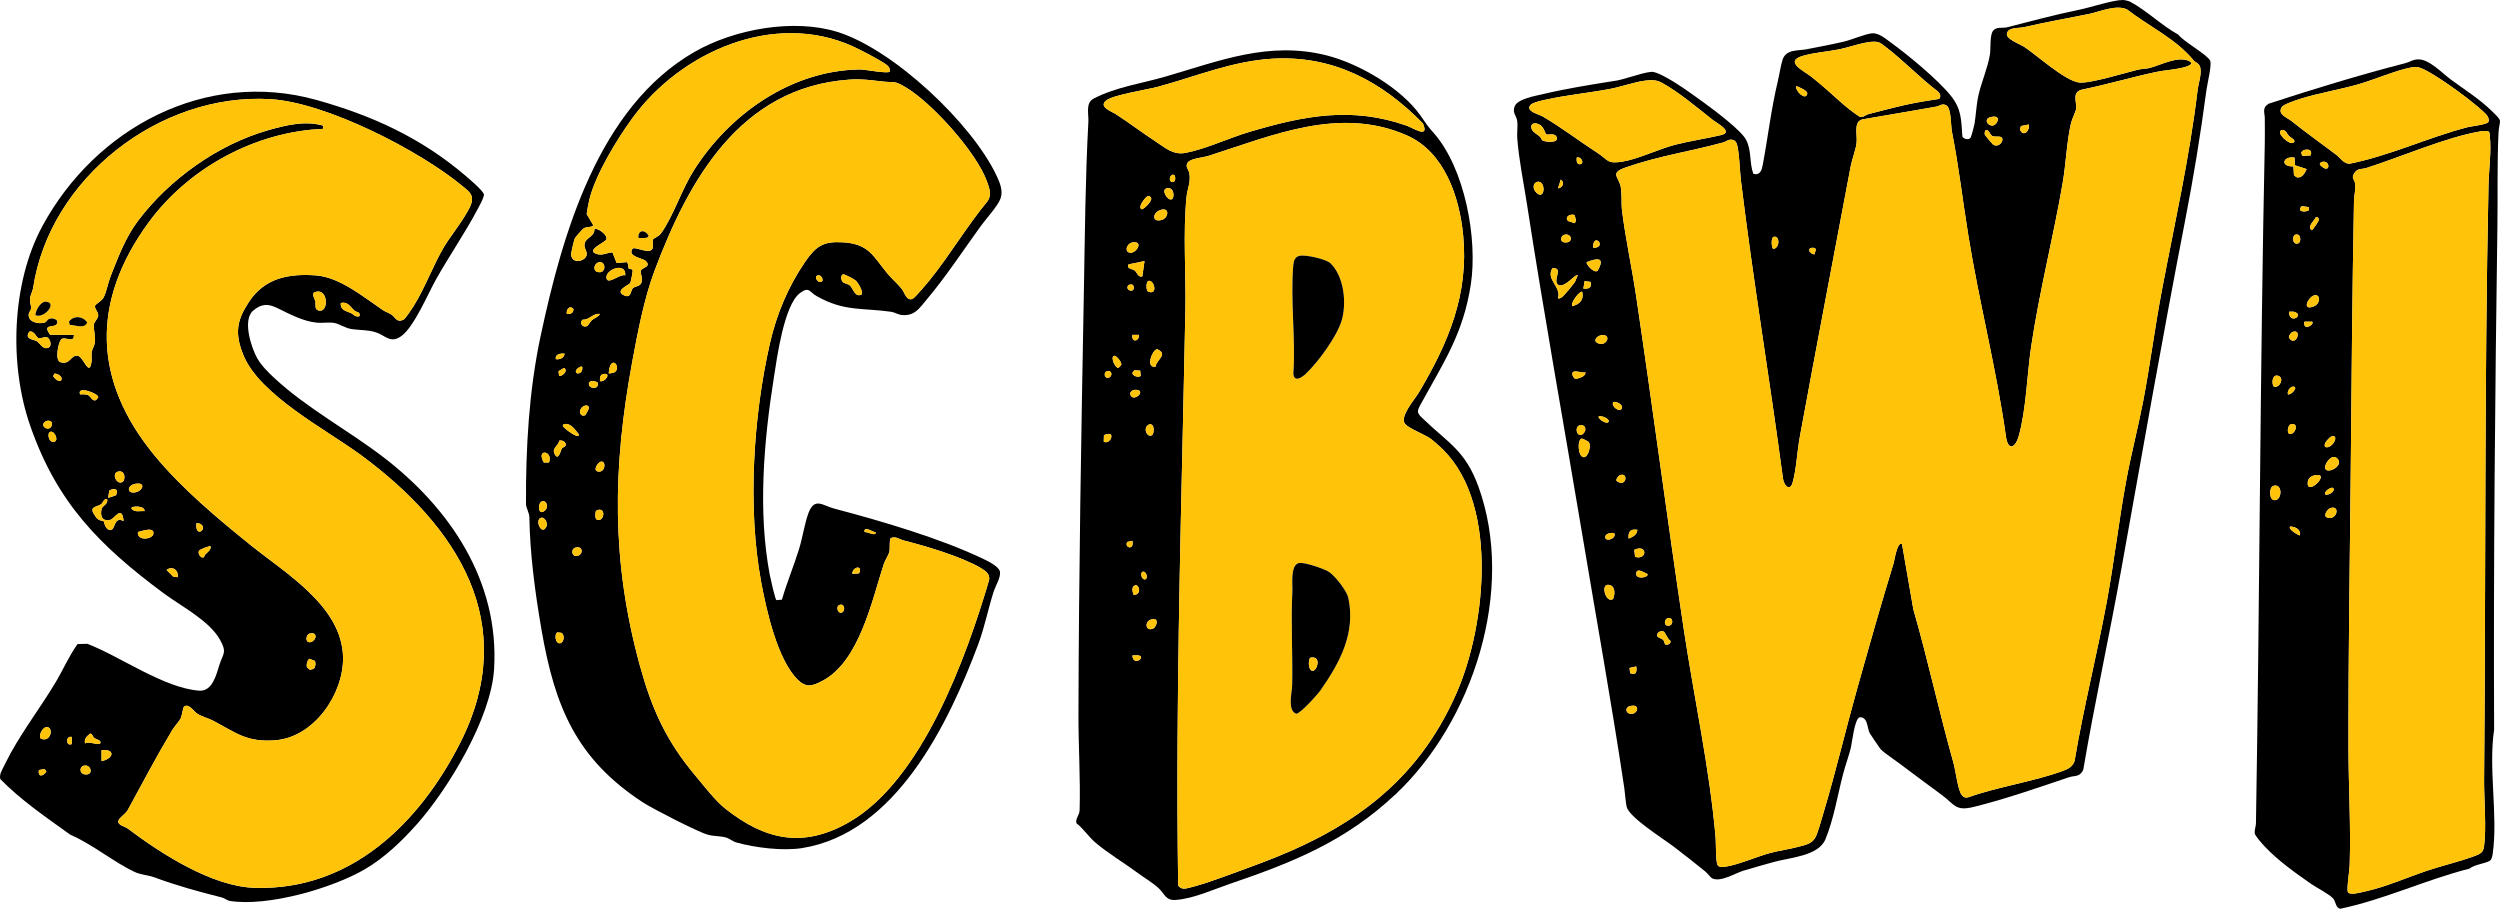 <?xml version="1.0" encoding="utf-8"?>
<svg xmlns="http://www.w3.org/2000/svg" fill="none" height="100%" overflow="visible" preserveAspectRatio="none" style="display: block;" viewBox="0 0 60 22" width="100%">
<g id="Vector">
<path d="M52.279 0.831C52.4 0.997 52.977 1.311 53.043 1.455C53.089 1.554 52.974 2.013 52.955 2.158C52.808 3.262 52.646 4.251 52.434 5.339C51.899 8.097 51.413 10.868 50.917 13.631C50.628 15.246 50.273 16.857 49.998 18.476C49.91 18.659 49.796 18.606 49.649 18.656C48.922 18.901 48.111 19.184 47.369 19.366C46.923 19.476 46.915 19.308 46.599 19.076C46.262 18.827 45.925 18.579 45.597 18.331C45.475 18.238 45.228 18.076 45.132 17.977C45.116 17.96 44.889 17.624 44.875 17.599C44.805 17.464 44.836 17.213 44.634 17.214C44.508 17.245 44.451 17.822 44.419 17.952C44.365 18.165 44.286 18.374 44.232 18.585C44.101 19.09 44.008 19.667 43.809 20.145C43.641 20.548 42.952 20.58 42.578 20.686C42.334 20.755 42.078 20.823 41.837 20.898C41.639 20.959 41.3 21.175 41.097 21.083C41.057 21.065 40.974 20.953 40.924 20.913C40.678 20.713 40.421 20.512 40.169 20.319C39.937 20.141 39.096 19.618 39.039 19.36C39.015 19.253 39.003 19.047 38.983 18.913C38.679 16.874 38.309 14.834 37.968 12.79C37.526 10.152 37.052 7.524 36.645 4.886C36.563 4.354 36.457 3.861 36.414 3.319C36.404 3.185 36.432 3.026 36.412 2.898C36.392 2.77 36.288 2.708 36.355 2.546C36.425 2.373 36.864 2.298 37.044 2.256C37.583 2.128 38.149 2.037 38.696 1.95C38.971 1.922 39.384 1.744 39.637 1.724C39.762 1.715 40.087 1.912 40.207 1.987C40.42 2.121 40.689 2.313 40.895 2.464C41.131 2.636 41.79 3.127 41.907 3.356C42.045 3.627 41.98 3.906 42.081 4.173C42.248 4.214 42.284 4.078 42.308 3.946C42.434 3.275 42.506 2.625 42.667 1.951C42.703 1.8 42.74 1.56 42.782 1.432C42.868 1.176 43.149 1.223 43.353 1.183C43.652 1.126 43.958 1.068 44.253 0.999C44.44 0.955 44.768 0.814 44.929 0.799C45.09 0.785 45.259 0.933 45.382 1.022C45.791 1.317 46.501 1.905 46.812 2.288C47.078 2.614 47.067 2.867 47.097 3.273C47.12 3.343 47.265 3.367 47.297 3.299C47.318 3.255 47.38 3.024 47.389 2.969C47.426 2.739 47.431 2.514 47.486 2.273C47.557 1.965 47.712 1.61 47.759 1.303C47.781 1.162 47.751 0.85 47.832 0.741C47.912 0.633 48.064 0.682 48.169 0.655C48.768 0.503 49.291 0.359 49.914 0.231C50.175 0.177 50.727 -0.005 50.953 0C50.996 0.001 51.085 0.022 51.124 0.042C51.498 0.236 51.897 0.625 52.28 0.831H52.279ZM45.648 13.06L45.92 14.625C46.272 15.845 46.538 17.088 46.884 18.314C46.933 18.489 46.988 18.951 47.076 19.074C47.118 19.133 47.17 19.155 47.242 19.134C47.959 18.877 48.813 18.759 49.517 18.498C49.648 18.45 49.735 18.403 49.789 18.267C50.004 16.984 50.326 15.72 50.563 14.441C50.74 13.48 50.851 12.507 51.027 11.547C51.145 10.905 51.312 10.27 51.436 9.629C51.601 8.765 51.712 7.89 51.874 7.027C52.186 5.373 52.539 3.844 52.743 2.158C52.763 1.996 52.863 1.715 52.789 1.576C52.755 1.511 52.685 1.496 52.649 1.452C52.209 0.921 51.591 0.646 51.046 0.225C50.78 0.105 50.4 0.281 50.126 0.337C49.603 0.442 49.082 0.535 48.565 0.654C48.442 0.682 48.189 0.646 48.165 0.812C48.147 0.944 48.476 1.055 48.583 1.126C48.895 1.333 49.556 1.937 49.897 1.98C50.148 2.012 51.003 1.747 51.305 1.674C51.397 1.651 51.5 1.653 51.582 1.633C51.84 1.57 52.245 1.346 52.514 1.455C52.721 1.539 52.452 1.607 52.37 1.627C52.174 1.675 51.953 1.684 51.754 1.726C51.158 1.853 50.576 2.026 49.98 2.148C49.713 2.203 49.844 2.449 49.828 2.602C49.819 2.683 49.73 2.844 49.704 2.956C49.6 3.403 49.583 3.933 49.503 4.395C49.277 5.708 48.945 6.988 48.747 8.319C48.649 8.979 48.627 9.851 48.446 10.476C48.365 10.753 48.192 10.826 48.142 10.476C47.915 8.856 47.505 7.282 47.242 5.665C47.105 4.823 47.01 3.987 46.845 3.154C46.818 3.022 46.834 2.59 46.707 2.526C46.607 2.475 46.549 2.545 46.474 2.558C45.889 2.665 45.298 2.759 44.715 2.862C44.468 2.906 44.584 3.234 44.556 3.444C44.533 3.61 44.449 3.817 44.416 3.992C44.008 6.159 43.593 8.318 43.194 10.49C43.132 10.823 43.111 11.28 43.021 11.586C42.958 11.801 42.814 11.655 42.791 11.485C42.475 9.106 42.075 6.735 41.784 4.349C41.751 4.079 41.753 3.787 41.698 3.51C41.687 3.453 41.664 3.386 41.606 3.363C41.482 3.325 41.444 3.395 41.355 3.419C40.552 3.639 39.828 3.737 39.018 4.018C38.622 4.155 38.851 4.241 38.897 4.484C38.931 4.668 38.907 4.881 38.929 5.06C39.011 5.726 39.166 6.428 39.266 7.102C39.662 9.761 40.013 12.453 40.41 15.105C40.654 16.734 41.035 18.471 41.174 20.105C41.184 20.222 41.175 20.706 41.225 20.768C41.269 20.824 41.358 20.808 41.42 20.799C41.696 20.761 42.169 20.557 42.471 20.475C42.698 20.413 42.941 20.383 43.165 20.322C43.319 20.28 43.471 20.258 43.562 20.111C43.625 20.006 43.713 19.675 43.755 19.537C44.053 18.55 44.292 17.525 44.568 16.543C44.853 15.528 45.139 14.517 45.449 13.51C45.46 13.474 45.536 12.979 45.647 13.06H45.648ZM46.541 2.373C46.589 2.309 46.564 2.245 46.508 2.194C46.066 1.859 45.678 1.445 45.237 1.111C45.195 1.079 45.121 1.021 45.074 1.01C44.845 0.959 44.393 1.134 44.146 1.183C43.857 1.24 43.557 1.258 43.271 1.34C42.794 1.476 43.318 1.715 43.484 1.85C43.547 1.901 43.612 1.956 43.677 2.009C43.995 2.272 44.284 2.577 44.632 2.802C44.72 2.825 44.776 2.755 44.854 2.735C45.14 2.664 45.437 2.582 45.722 2.519C46.008 2.455 46.267 2.414 46.541 2.373L46.541 2.373ZM39.476 1.937C39.221 1.97 38.903 2.085 38.641 2.134C38.132 2.23 37.605 2.28 37.1 2.392C37.013 2.411 36.775 2.46 36.728 2.523C36.614 2.674 36.921 2.735 37.019 2.792C37.441 3.035 37.931 3.406 38.353 3.679C38.595 3.836 38.573 3.938 38.933 3.88C39.311 3.821 39.798 3.58 40.195 3.476C40.561 3.381 40.942 3.328 41.309 3.241C41.615 3.168 41.201 2.953 41.11 2.881C40.737 2.587 40.3 2.216 39.887 1.988C39.751 1.913 39.628 1.917 39.475 1.937H39.476ZM43.108 2.062C43.08 2.181 43.324 2.418 43.372 2.26C43.4 2.172 43.171 2.093 43.108 2.062ZM47.784 2.808C47.512 2.869 47.858 3.201 47.952 2.869C47.945 2.784 47.846 2.794 47.784 2.808ZM37.105 3.221C37.093 3.214 37.053 3.057 36.967 3.002C36.84 2.919 36.697 2.957 36.77 3.119C36.793 3.169 36.908 3.236 36.956 3.277C36.983 3.3 36.996 3.356 37.021 3.371C37.09 3.411 37.439 3.445 37.353 3.278C37.304 3.183 37.152 3.251 37.104 3.221L37.105 3.221ZM48.691 2.988L48.503 3.025L48.478 3.105C48.55 3.302 48.724 3.144 48.691 2.988H48.691ZM47.672 3.12C47.633 3.128 47.626 3.195 47.637 3.234C47.641 3.248 47.817 3.456 47.829 3.465C47.921 3.533 48.03 3.468 48.057 3.37C48.072 3.228 47.905 3.304 47.819 3.265C47.763 3.241 47.729 3.109 47.673 3.12L47.672 3.12ZM37.842 3.781C37.833 3.845 37.836 3.966 37.934 3.939C38.032 3.912 37.94 3.745 37.842 3.781ZM37.392 4.521C37.503 4.507 37.559 4.382 37.459 4.31L37.392 4.521ZM36.882 4.366C36.77 4.419 36.796 4.554 36.876 4.627C37.091 4.828 37.108 4.303 36.882 4.366ZM37.785 5.159C37.717 5.136 37.603 5.168 37.603 5.248L37.628 5.303L37.79 5.355C37.843 5.318 37.808 5.21 37.786 5.159H37.785ZM37.543 5.635C37.456 5.659 37.421 5.812 37.564 5.819C37.773 5.83 37.724 5.586 37.543 5.635ZM42.566 5.685C42.499 5.704 42.512 5.972 42.565 5.975C42.725 5.942 42.714 5.641 42.566 5.685ZM38.239 5.949C38.537 5.943 38.325 5.659 38.253 5.817C38.233 5.859 38.237 5.904 38.239 5.949ZM43.468 5.951C43.359 5.985 43.461 6.1 43.544 6.106L43.582 5.991C43.566 5.945 43.508 5.939 43.468 5.951ZM38.341 6.501C38.53 6.172 38.345 6.186 38.08 6.293C38.056 6.323 38.24 6.565 38.341 6.501ZM37.868 6.61C37.806 6.559 37.583 6.899 37.41 6.845C37.231 6.738 37.552 6.421 37.258 6.436C37.089 6.71 37.479 6.874 37.392 7.165C37.444 7.169 37.489 7.132 37.523 7.099C37.564 7.06 37.754 6.832 37.789 6.782C37.824 6.731 37.834 6.663 37.867 6.61H37.868ZM38.001 6.927C38.075 6.932 38.151 6.933 38.182 6.855L38.175 6.766L38.031 6.745L38.001 6.926L38.001 6.927ZM37.974 7.006C37.932 6.958 37.681 7.262 37.736 7.349C37.914 7.297 38.015 7.201 37.974 7.006ZM38.444 8.042C38.338 8.052 38.217 8.173 38.345 8.235C38.553 8.337 38.693 8.02 38.444 8.042ZM38.053 8.936C37.975 8.967 37.738 8.847 37.736 8.974C37.735 9.017 37.777 9.095 37.827 9.094C37.91 9.07 38.048 9.043 38.053 8.936ZM38.715 9.649C38.662 9.771 38.893 9.911 38.926 9.794C38.953 9.703 38.791 9.63 38.715 9.649ZM38.371 9.993C38.322 10.036 38.587 10.218 38.609 10.112C38.623 10.047 38.428 9.966 38.371 9.993ZM37.914 10.208C37.768 10.249 37.86 10.541 38.001 10.404C38.098 10.31 38.038 10.173 37.914 10.208ZM37.964 10.525C37.849 10.543 37.865 10.973 38.014 10.973C38.116 10.973 38.208 10.676 38.12 10.6C38.107 10.588 37.974 10.523 37.964 10.525ZM38.893 11.399C38.85 11.411 38.781 11.49 38.795 11.539C39.024 11.72 39.091 11.342 38.893 11.399ZM39.297 12.716C39.124 12.688 39.073 12.763 39.086 12.928C39.182 12.886 39.291 12.838 39.297 12.716ZM38.742 12.796C38.67 12.777 38.499 12.805 38.53 12.914C38.555 13.002 38.802 12.925 38.742 12.796ZM39.222 13.196L39.242 13.366C39.545 13.446 39.537 13.048 39.222 13.196ZM39.535 13.774C39.468 13.751 39.284 13.613 39.269 13.761C39.252 13.924 39.593 13.857 39.535 13.774ZM38.712 14.378C38.758 14.273 38.774 14.088 38.643 14.044C38.39 13.959 38.529 14.491 38.712 14.378ZM40.03 14.834C39.94 14.855 39.918 15.032 40.051 15.017C40.174 15.004 40.156 14.803 40.03 14.834ZM39.962 15.463C40.005 15.493 40.12 15.451 40.087 15.377C40.027 15.344 39.961 15.179 39.933 15.16C39.863 15.116 39.752 15.186 39.775 15.264C39.788 15.308 39.882 15.32 39.918 15.36C39.944 15.389 39.952 15.456 39.961 15.462L39.962 15.463ZM39.27 15.994L39.109 16.031L39.123 16.155C39.268 16.218 39.29 16.123 39.27 15.994ZM39.104 16.951C39.01 16.98 39.012 17.098 39.104 17.126C39.303 17.186 39.4 16.862 39.104 16.951Z" fill="black"/>
<path d="M9.995 19.791C9.645 20.187 9.228 20.584 8.77 20.854C7.984 21.318 6.424 21.766 5.521 21.623C5.45 21.612 5.388 21.554 5.317 21.537C4.778 21.404 4.217 21.246 3.707 21.057C3.557 21.001 3.384 20.998 3.23 20.926C2.736 20.695 2.208 20.255 1.688 20.034C1.109 19.615 0.507 19.211 0.008 18.698C-0.007 18.649 0.002 18.605 0.015 18.557C0.031 18.501 0.221 18.141 0.262 18.064C0.57 17.507 0.991 16.947 1.321 16.399C1.508 16.09 1.653 15.747 1.861 15.458L2.095 15.451C2.899 15.76 3.925 16.51 4.779 16.576C5.101 16.601 5.194 16.182 5.267 15.953C5.354 15.683 5.452 15.662 5.283 15.359C5.023 14.891 4.346 14.55 3.921 14.234C2.383 13.09 1.366 12.065 0.723 10.212C0.215 8.749 0.276 6.791 1.021 5.419C2.296 3.072 4.929 1.657 7.592 2.398C8.931 2.771 10.097 3.305 11.156 4.204C11.248 4.283 11.601 4.577 11.616 4.672C11.595 4.786 11.522 4.908 11.466 5.015C11.171 5.574 10.787 6.133 10.472 6.692C10.276 7.037 9.939 7.849 9.628 8.069C9.368 8.253 9.248 8.049 9.022 7.976C8.819 7.911 8.633 7.928 8.438 7.898C8.287 7.874 8.145 7.775 8.029 7.752C7.903 7.726 7.744 7.758 7.612 7.745C7.276 7.714 6.954 7.539 6.663 7.397C6.439 7.287 6.281 7.282 6.077 7.454C5.814 7.675 6.028 8.34 6.174 8.599C6.276 8.778 6.442 8.941 6.593 9.081C7.364 9.794 8.348 10.322 9.184 10.959C10.798 12.19 11.987 13.949 11.858 16.059C11.787 17.229 10.769 18.921 9.997 19.791L9.995 19.791ZM1.207 8.037H1.776L1.764 8.118L1.732 8.14C1.656 8.165 1.52 8.083 1.464 8.15C1.396 8.232 1.313 8.652 1.45 8.693C1.692 8.765 1.69 8.514 1.867 8.539C2.004 8.559 2.143 9.068 2.196 8.683C2.207 8.605 2.189 8.524 2.2 8.449C2.212 8.373 2.267 8.306 2.278 8.209C2.294 8.071 2.239 7.882 2.251 7.788C2.26 7.723 2.352 7.654 2.357 7.572C2.362 7.485 2.263 7.41 2.281 7.342C2.294 7.294 2.438 7.231 2.484 7.145C2.553 7.015 2.595 6.779 2.655 6.629C2.838 6.168 3.011 5.7 3.311 5.302C4.059 4.307 5.227 3.471 6.427 3.128C6.849 3.008 7.322 2.888 7.754 3.016L7.756 3.093C6.126 3.16 4.521 4.033 3.564 5.343C2.186 7.23 2.224 9.129 3.708 10.931C4.362 11.726 5.235 12.456 6.036 13.1C6.874 13.772 8.205 14.558 8.233 15.768C8.253 16.654 7.536 17.696 6.605 17.767C5.931 17.818 5.679 17.599 5.133 17.306C5.007 17.238 4.849 17.206 4.73 17.126C4.649 17.073 4.533 16.877 4.42 16.957C4.387 16.98 4.372 17.161 4.343 17.225C4.303 17.317 4.188 17.43 4.135 17.52C3.757 18.151 3.417 18.797 3.066 19.44C3.01 19.543 2.863 19.619 2.843 19.695C2.813 19.808 2.997 19.834 3.058 19.88C3.865 20.488 5.09 21.282 6.126 21.309C8.426 21.371 10.067 19.752 11.041 17.837C12.502 14.962 10.978 12.629 8.663 10.923C7.825 10.306 6.225 9.484 5.837 8.513C5.632 8.001 5.68 7.695 5.973 7.248C6.349 6.674 6.924 6.562 7.583 6.61C8.156 6.652 8.723 7.128 9.186 7.441C9.251 7.485 9.329 7.507 9.394 7.55C9.496 7.618 9.518 7.752 9.681 7.674C9.73 7.652 9.891 7.404 9.93 7.342C10.212 6.887 10.393 6.369 10.666 5.909C10.815 5.66 11.293 5.069 11.326 4.823C11.35 4.65 11.226 4.573 11.102 4.469C10.073 3.614 7.83 2.463 6.498 2.381C3.833 2.217 1.187 4.284 0.795 6.913C0.783 6.992 0.723 7.087 0.719 7.183C0.715 7.267 0.755 7.343 0.744 7.414C0.737 7.458 0.692 7.49 0.688 7.548C0.675 7.735 0.93 7.783 1.069 7.742C1.121 7.726 1.137 7.653 1.208 7.641C1.303 7.625 1.437 7.692 1.354 7.789C1.286 7.869 1.003 7.766 1.206 8.038L1.207 8.037ZM7.561 7.01C7.461 7.043 7.555 7.17 7.569 7.232C7.584 7.303 7.539 7.42 7.642 7.451C7.895 7.526 7.889 6.9 7.561 7.01ZM8.628 7.588C8.654 7.478 8.559 7.499 8.509 7.456C8.401 7.362 8.352 7.232 8.179 7.271C8.161 7.447 8.307 7.461 8.424 7.515C8.489 7.544 8.522 7.62 8.628 7.588ZM0.706 7.959C0.579 8.134 0.783 8.142 0.875 8.184C0.953 8.22 1.012 8.388 1.148 8.351C1.258 8.32 1.211 8.14 1.14 8.102C1.07 8.064 0.992 8.138 0.92 8.114C0.874 8.098 0.818 7.928 0.706 7.959ZM1.313 8.963L1.273 9.028C1.474 9.298 1.597 9.013 1.313 8.963ZM2.139 9.499C2.196 9.547 2.263 9.704 2.359 9.53C2.359 9.443 1.839 9.247 1.921 9.464C1.989 9.465 2.082 9.452 2.139 9.498V9.499ZM1.067 10.132C0.961 10.235 1.169 10.36 1.233 10.231C1.297 10.102 1.144 10.058 1.067 10.132ZM1.207 10.363C1.124 10.388 1.165 10.646 1.309 10.599C1.414 10.565 1.309 10.333 1.207 10.363ZM2.826 11.32C2.68 11.364 2.786 11.621 2.922 11.576C3.026 11.543 3.014 11.263 2.826 11.32ZM3.25 11.612C3.025 11.65 3.047 11.882 3.285 11.806C3.433 11.758 3.497 11.569 3.25 11.612ZM2.596 11.95L2.784 11.886C2.864 11.739 2.734 11.698 2.622 11.777L2.596 11.95H2.596ZM2.569 11.976C2.484 11.969 2.475 12.072 2.421 12.105C2.296 12.183 2.106 12.149 2.304 12.412C2.383 12.516 2.457 12.487 2.485 12.509C2.506 12.527 2.52 12.731 2.661 12.718C2.774 12.708 2.727 12.387 2.966 12.505C2.931 12.109 2.747 12.445 2.656 12.473C2.457 12.533 2.391 12.378 2.442 12.206C2.463 12.135 2.608 12.095 2.569 11.976V11.976ZM3.468 12.267C3.485 12.132 3.15 12.137 3.151 12.2C3.225 12.307 3.357 12.257 3.468 12.267ZM4.713 12.557C4.681 12.94 5.003 12.682 4.812 12.577C4.781 12.56 4.747 12.554 4.713 12.557ZM3.31 12.769C3.282 12.994 3.666 12.947 3.682 12.808C3.701 12.634 3.406 12.746 3.31 12.769ZM5.056 13.113C5.036 13.091 4.798 13.184 4.777 13.218C4.737 13.281 4.821 13.414 4.894 13.373C4.921 13.263 5.069 13.232 5.056 13.113H5.056ZM4.262 13.853C4.296 13.688 4.133 13.567 3.998 13.681L4.157 13.839L4.262 13.853ZM7.43 15.206C7.405 15.213 7.385 15.232 7.372 15.254C7.345 15.314 7.344 15.409 7.426 15.415C7.499 15.417 7.578 15.34 7.573 15.268C7.566 15.194 7.49 15.188 7.43 15.206V15.206ZM7.537 16.04C7.573 16.005 7.582 15.909 7.557 15.862L7.428 15.811C7.378 15.828 7.342 15.972 7.371 16.02L7.43 16.07C7.46 16.077 7.516 16.061 7.537 16.04ZM1.107 17.452C1 17.467 0.903 17.704 0.999 17.735C1.234 17.812 1.293 17.425 1.107 17.452ZM2.04 17.845C2.117 17.767 2.437 17.934 2.41 17.805C2.402 17.762 2.297 17.739 2.264 17.713C2.229 17.686 2.212 17.596 2.161 17.608C2.079 17.674 2.018 17.73 2.04 17.845ZM1.722 17.686C1.567 17.654 1.579 17.922 1.722 17.858V17.686ZM2.437 18.267C2.717 18.215 2.789 17.973 2.437 18.003V18.267ZM2.006 18.378C1.902 18.409 1.908 18.564 2.028 18.584C2.265 18.624 2.186 18.324 2.006 18.378ZM0.931 18.482C0.91 18.664 1.034 18.633 1.113 18.518L1.071 18.455L0.931 18.482H0.931Z" fill="black"/>
<path d="M18.636 14.403L18.766 14.392C18.885 13.979 19.053 13.582 19.179 13.171C19.263 12.899 19.31 12.564 19.404 12.312C19.55 11.925 19.744 12.134 20.027 12.208C21.137 12.499 22.577 12.922 23.606 13.417C23.716 13.469 23.97 13.596 23.997 13.714C24.028 13.85 23.891 14.06 23.844 14.21C23.713 14.624 23.631 15.05 23.479 15.458C22.761 17.379 21.498 19.996 19.25 20.354C18.786 20.427 18.128 20.346 17.672 20.219C17.586 20.195 17.507 20.124 17.42 20.099C17.284 20.061 17.13 20.074 16.985 20.032C16.74 19.963 15.665 19.41 15.431 19.258C13.834 18.217 13.318 16.967 12.999 15.131C12.845 14.241 12.719 13.308 12.705 12.414C12.704 12.31 12.625 12.19 12.624 12.096C12.617 10.758 12.694 9.375 12.976 8.059C13.497 5.62 14.359 2.576 16.664 1.248C17.616 0.7 19.041 0.437 20.1 0.767C21.437 1.183 23.325 2.955 23.92 4.221C23.997 4.385 24.077 4.575 24.015 4.758C23.952 4.941 23.663 5.253 23.541 5.422C23.124 5.998 22.683 6.668 22.228 7.204C22.06 7.403 21.957 7.579 21.661 7.562C21.559 7.556 21.476 7.496 21.394 7.484C20.704 7.383 20.267 7.485 19.601 7.107C19.425 7.007 19.421 6.867 19.199 7.034C18.817 7.32 18.648 8.583 18.574 9.053C18.332 10.581 18.184 12.277 18.477 13.808C18.493 13.89 18.604 14.386 18.634 14.405L18.636 14.403ZM21.356 1.717C21.364 1.652 21.337 1.603 21.287 1.563C21.147 1.453 20.645 1.194 20.468 1.113C18.573 0.256 16.342 1.242 15.181 2.831C14.809 3.34 14.297 4.179 14.146 4.784C14.117 4.9 14.098 5.021 14.081 5.139L14.239 5.406C14.21 5.459 14.088 5.44 14.018 5.475C13.982 5.493 13.812 5.689 13.793 5.727C13.781 5.749 13.714 6.036 13.71 6.07C13.678 6.363 14.081 6.283 14.082 6.095C14.082 6.027 14.033 5.968 14.028 5.906C14.01 5.697 14.272 5.706 14.267 5.5C14.318 5.456 14.589 5.623 14.553 5.745C14.533 5.815 14.044 6.006 14.317 6.095C14.463 6.143 14.56 6.063 14.699 6.057L14.8 6.314L15.046 6.291C15.089 6.339 15.074 6.427 15.091 6.446C15.104 6.46 15.16 6.452 15.181 6.476C15.196 6.494 15.141 6.769 15.125 6.795C15.098 6.839 14.727 6.98 14.988 7.093C15.153 7.164 15.129 6.974 15.192 6.914C15.236 6.872 15.353 6.877 15.39 6.795C15.441 6.681 15.359 6.561 15.38 6.496C15.403 6.422 15.644 6.408 15.498 6.265C15.423 6.192 15.054 6.161 15.178 5.974C15.226 5.901 15.567 6.109 15.656 5.976C15.691 5.911 15.643 5.79 15.68 5.736C15.696 5.714 15.81 5.682 15.875 5.588C16.175 5.153 16.361 4.55 16.652 4.09C17.506 2.739 18.986 1.693 20.63 1.667C20.757 1.665 21.316 1.778 21.356 1.718L21.356 1.717ZM20.372 1.912C17.76 2.1 16.526 4.322 15.707 6.504C15.459 7.165 15.301 7.987 15.172 8.692C14.703 11.238 14.667 13.455 15.357 15.974C15.641 17.011 15.989 17.783 16.686 18.612C16.898 18.864 17.167 19.22 17.416 19.415C18.363 20.158 19.264 20.362 20.359 19.743C22.127 18.743 23.193 15.771 23.739 13.918C23.762 13.776 23.654 13.701 23.545 13.636C23.084 13.361 22.224 13.107 21.695 12.973C21.594 12.948 21.498 12.862 21.381 12.913C21.336 12.944 21.365 13.163 21.344 13.245C21.323 13.328 21.239 13.449 21.211 13.536C20.924 14.421 20.623 15.88 19.734 16.343C19.5 16.464 19.352 16.516 19.145 16.312C18.656 15.829 18.392 14.639 18.267 13.965C17.938 12.193 18.077 9.995 18.478 8.242C18.639 7.539 18.915 6.879 19.323 6.284C19.581 5.908 19.758 5.786 20.232 5.815C20.864 5.855 20.957 6.155 21.303 6.57C21.409 6.697 21.543 6.808 21.647 6.94C21.712 7.023 21.754 7.232 21.904 7.172C21.955 7.151 22.25 6.799 22.308 6.728C22.804 6.115 23.203 5.428 23.707 4.821C23.805 4.665 23.742 4.507 23.685 4.349C23.43 3.651 22.374 2.474 21.735 2.094C21.454 1.927 21.482 1.989 21.184 1.956C20.886 1.923 20.677 1.889 20.371 1.911L20.372 1.912ZM14.364 6.296C14.264 6.323 14.218 6.491 14.337 6.526C14.558 6.592 14.554 6.245 14.364 6.296ZM15.006 6.609C15.035 6.277 14.521 6.466 14.555 6.674C14.583 6.851 14.883 6.562 15.006 6.609ZM20.235 6.584C20.17 6.603 20.185 6.713 20.217 6.757C20.253 6.807 20.344 6.809 20.392 6.846C20.475 6.912 20.511 7.139 20.67 7.073C20.741 7.023 20.591 6.788 20.548 6.742C20.518 6.711 20.269 6.574 20.235 6.584V6.584ZM19.624 6.61C19.528 6.635 19.619 6.785 19.702 6.768C19.786 6.751 19.725 6.583 19.624 6.61ZM13.604 7.535C13.689 7.547 13.768 7.512 13.762 7.416C13.673 7.314 13.582 7.432 13.604 7.535ZM14.397 7.535C14.233 7.512 14.15 7.68 13.979 7.673C13.894 7.771 13.998 7.879 14.101 7.82C14.108 7.816 14.169 7.715 14.211 7.68C14.273 7.627 14.361 7.612 14.397 7.535ZM13.55 8.487C13.457 8.48 13.321 8.493 13.338 8.619C13.43 8.637 13.54 8.594 13.55 8.487ZM14.761 8.929C14.918 8.793 14.642 8.485 14.609 8.962C14.617 8.969 14.744 8.944 14.761 8.929ZM13.974 8.804C13.938 8.767 13.741 8.904 13.855 8.962C13.951 8.968 13.986 8.889 13.974 8.804ZM13.418 9.015C13.473 9.054 13.655 8.898 13.537 8.83L13.404 8.91L13.419 9.015H13.418ZM14.398 9.147C14.522 9.181 14.672 8.955 14.502 8.974C14.399 8.985 14.397 9.053 14.398 9.147ZM14.341 9.176C14.276 9.141 14.105 9.115 14.136 9.236C14.164 9.344 14.396 9.341 14.341 9.176ZM14.049 9.962C14.057 9.957 14.133 9.815 14.133 9.794C14.131 9.673 13.929 9.739 13.921 9.877C13.916 9.956 13.986 9.998 14.049 9.962ZM13.54 10.18C13.52 10.185 13.499 10.204 13.511 10.231C13.526 10.267 13.899 10.566 13.894 10.43C13.813 10.329 13.695 10.138 13.539 10.18L13.54 10.18ZM13.421 10.578C13.403 10.702 13.244 10.754 13.305 10.885C13.403 11.092 13.458 10.8 13.486 10.761C13.507 10.732 13.565 10.722 13.575 10.69C13.6 10.613 13.487 10.551 13.421 10.578L13.421 10.578ZM13.176 11.1C13.286 10.813 12.853 10.756 13.052 11.099H13.176V11.1ZM14.415 11.081C14.351 11.098 14.231 11.277 14.335 11.312C14.528 11.375 14.562 11.042 14.415 11.081ZM13.013 12.031C12.895 12.061 12.909 12.4 13.076 12.255C13.175 12.17 13.12 12.005 13.013 12.031ZM14.335 12.243C14.314 12.25 14.301 12.262 14.295 12.283C14.289 12.337 14.271 12.455 14.334 12.476C14.498 12.53 14.555 12.17 14.335 12.243ZM12.985 12.427C12.823 12.475 13.004 12.877 13.114 12.636C13.152 12.552 13.071 12.401 12.985 12.427ZM21.012 12.769C20.948 12.78 20.786 12.637 20.748 12.729C20.727 12.782 20.799 12.771 20.828 12.781C20.876 12.795 21.039 12.869 21.012 12.769ZM13.807 13.144C13.7 13.176 13.72 13.345 13.823 13.345C14.003 13.345 14.012 13.082 13.807 13.144ZM20.457 13.773L20.617 13.761C20.721 13.545 20.447 13.605 20.457 13.773ZM20.215 14.695C20.289 14.652 20.27 14.482 20.156 14.516C20.042 14.55 20.115 14.754 20.215 14.695ZM13.381 15.177C13.298 15.204 13.322 15.469 13.453 15.437C13.546 15.402 13.553 15.229 13.471 15.188L13.381 15.177V15.177Z" fill="black"/>
<path d="M33.485 19.07C32.289 20.192 31.041 20.693 29.507 21.216C29.113 21.35 28.648 21.566 28.223 21.598C27.97 21.618 27.959 21.455 27.799 21.309C27.655 21.178 27.467 21.07 27.309 20.953C26.989 20.717 26.585 20.473 26.292 20.224C26.125 20.082 26.007 19.892 25.833 19.756C25.808 19.635 25.907 19.571 25.911 19.444C25.933 18.691 25.881 17.904 25.883 17.143C25.891 13.768 25.95 10.369 26.013 6.992C26.038 5.636 26.047 4.277 26.121 2.923C26.131 2.724 26.047 2.472 26.25 2.365C26.77 2.092 27.406 2.002 27.972 1.838C29.27 1.461 30.453 0.979 31.841 1.33C32.62 1.527 33.63 2.116 34.096 2.779C34.231 2.97 34.241 3.002 34.404 3.186C35.158 4.035 35.468 5.735 35.299 6.831C35.118 8.007 34.653 8.688 34.106 9.685C33.994 9.89 34.001 9.905 34.164 10.061C34.766 10.638 35.169 10.816 35.482 11.678C36.379 14.153 35.353 17.317 33.486 19.071L33.485 19.07ZM30.533 1.409C29.579 1.466 28.702 1.834 27.792 2.082C27.522 2.155 26.731 2.274 26.556 2.406C26.348 2.562 26.675 2.672 26.779 2.739C27.103 2.948 27.415 3.187 27.735 3.396C27.971 3.55 28.156 3.726 28.455 3.669C28.924 3.58 29.512 3.306 29.988 3.165C31.292 2.779 32.429 2.551 33.754 3.014C33.915 3.07 34.314 3.342 34.15 2.962C33.158 1.948 31.989 1.323 30.533 1.409ZM34.497 10.665C34.445 10.621 34.384 10.563 34.331 10.526C34.184 10.425 33.823 10.288 33.726 10.179C33.575 10.008 33.953 9.588 34.053 9.42C34.758 8.231 35.255 7.069 35.116 5.645C35.026 4.721 34.666 3.643 33.759 3.247C32.146 2.543 30.542 3.251 29.004 3.741C28.879 3.781 28.563 3.805 28.504 3.903C28.44 4.01 28.521 4.052 28.542 4.149C28.587 4.356 28.496 4.531 28.477 4.722C28.389 5.599 28.466 6.554 28.449 7.443C28.382 10.854 28.282 14.286 28.262 17.698C28.254 18.882 28.258 20.073 28.276 21.255C28.316 21.303 28.363 21.333 28.428 21.328C28.514 21.323 28.852 21.221 28.951 21.188C29.36 21.049 29.787 20.89 30.194 20.739C32.374 19.931 34.009 18.805 34.963 16.62C35.673 14.995 36 11.938 34.497 10.666V10.665ZM28.183 4.204C28.098 4.146 28.026 4.335 28.118 4.363C28.233 4.397 28.212 4.224 28.183 4.204ZM27.989 4.524C27.87 4.564 28.018 4.814 28.117 4.785C28.197 4.761 28.186 4.458 27.989 4.524ZM27.539 4.71C27.505 4.719 27.286 4.972 27.403 5.024C27.439 5.03 27.694 4.804 27.615 4.732C27.593 4.703 27.574 4.7 27.539 4.71ZM27.913 5.027C27.663 5.052 27.617 5.348 27.873 5.281C28.041 5.237 28.066 5.012 27.913 5.027ZM27.076 6.05C27.22 6.141 27.445 5.832 27.244 5.814C27.063 5.798 26.988 5.995 27.076 6.05ZM27.469 6.266L27.087 6.343C27.02 6.451 27.172 6.448 27.23 6.491C27.296 6.539 27.304 6.659 27.415 6.636L27.468 6.266H27.469ZM27.562 6.742C27.505 6.759 27.495 6.98 27.565 7.003C27.802 7.082 27.694 6.703 27.562 6.742ZM27.075 6.85C26.992 6.981 27.26 7.046 27.203 6.862C27.186 6.805 27.087 6.83 27.075 6.85ZM27.337 8.037H27.178C27.151 8.225 27.339 8.204 27.337 8.037ZM27.732 8.803C27.757 8.622 28.048 8.508 27.773 8.38C27.668 8.379 27.475 8.831 27.732 8.803ZM26.742 8.539C26.639 8.561 26.766 8.842 26.844 8.829L26.909 8.758C26.934 8.697 26.789 8.529 26.742 8.539ZM27.222 8.887L27.177 8.95C27.177 9.024 27.337 9.076 27.378 9.017L27.364 8.895L27.221 8.887H27.222ZM26.559 8.912C26.485 8.936 26.499 9.091 26.605 9.064C26.71 9.037 26.695 8.868 26.559 8.912ZM27.197 9.364C27.161 9.375 27.124 9.413 27.124 9.452C27.164 9.657 27.452 9.449 27.338 9.372C27.295 9.352 27.241 9.351 27.197 9.364ZM27.652 10.441C27.695 10.412 27.726 10.176 27.592 10.181C27.405 10.25 27.532 10.524 27.652 10.441ZM26.647 10.418C26.628 10.404 26.503 10.431 26.494 10.447L26.49 10.601C26.618 10.662 26.725 10.474 26.647 10.418ZM27.178 12.98L27.057 13.005C26.967 13.132 27.223 13.234 27.178 12.98ZM27.43 13.721C27.349 13.737 27.401 13.922 27.482 13.905C27.564 13.889 27.511 13.704 27.43 13.721ZM27.205 14.275C27.352 14.289 27.388 14.111 27.267 14.039C27.145 14.069 27.174 14.184 27.205 14.275ZM27.647 14.862C27.455 14.901 27.487 15.176 27.681 15.082C27.732 15.057 27.785 14.934 27.749 14.882C27.72 14.849 27.685 14.854 27.647 14.861V14.862ZM27.178 15.73C27.193 16.009 27.519 15.764 27.324 15.73C27.279 15.722 27.225 15.733 27.178 15.73Z" fill="black"/>
<path d="M59.794 2.655C60.1 2.951 59.979 2.844 59.963 3.211C59.93 3.942 59.948 4.675 59.938 5.408C59.882 9.441 59.841 13.478 59.859 17.515C59.717 18.441 59.957 19.59 59.824 20.494C59.818 20.538 59.801 20.622 59.767 20.649C59.676 20.724 59.38 20.746 59.275 20.845C58.223 21.111 57.233 21.586 56.168 21.81C56.05 21.791 56.063 21.634 55.992 21.56C55.885 21.448 55.608 21.311 55.466 21.213C55.086 20.948 54.685 20.664 54.366 20.329C54.308 20.268 54.12 20.061 54.113 19.999C54.105 19.914 54.141 19.841 54.143 19.761C54.234 14.313 54.241 8.876 54.355 3.424C54.359 3.23 54.355 3.035 54.355 2.84C54.355 2.704 54.281 2.589 54.45 2.488C55.534 2.134 56.63 1.799 57.735 1.514C57.849 1.485 57.904 1.425 58.045 1.425C58.305 1.424 58.621 1.763 58.827 1.914C59.155 2.155 59.5 2.371 59.793 2.654L59.794 2.655ZM59.72 2.929C59.744 2.887 59.724 2.828 59.7 2.788C59.645 2.693 59.3 2.426 59.193 2.342C58.988 2.182 58.237 1.635 58.019 1.612C57.969 1.607 57.915 1.61 57.866 1.619C57.494 1.69 56.956 1.924 56.562 2.034C56.12 2.157 55.638 2.237 55.206 2.372C55.113 2.402 54.809 2.502 54.766 2.566C54.647 2.745 54.882 2.813 55.002 2.909C55.357 3.195 55.712 3.443 56.072 3.716C56.175 3.794 56.234 3.917 56.382 3.931C57.36 3.737 58.261 3.302 59.222 3.053C59.313 3.029 59.685 2.99 59.72 2.929ZM54.765 3.12C54.598 3.168 54.944 3.494 55.042 3.424C55.127 3.368 54.968 3.298 54.936 3.265C54.886 3.213 54.862 3.108 54.765 3.12ZM59.533 3.153C58.711 3.29 57.616 3.77 56.789 4.033C56.685 4.066 56.59 4.03 56.508 4.149C56.418 4.28 56.51 4.299 56.522 4.403C56.54 4.558 56.498 4.686 56.496 4.823C56.453 7.024 56.438 9.239 56.416 11.432C56.396 13.612 56.358 15.785 56.363 17.964C56.365 18.886 56.423 19.833 56.392 20.766C56.389 20.884 56.314 21.352 56.351 21.413C56.399 21.493 56.667 21.415 56.758 21.396C57.264 21.285 57.755 21.063 58.244 20.898C58.62 20.771 59.052 20.675 59.415 20.535C59.538 20.487 59.597 20.454 59.617 20.313C59.679 19.87 59.614 19.177 59.619 18.702C59.661 13.955 59.624 9.201 59.724 4.453C59.733 4.062 59.799 3.629 59.753 3.237C59.749 3.2 59.755 3.163 59.709 3.15C59.65 3.139 59.592 3.143 59.533 3.152L59.533 3.153ZM55.299 3.601C55.267 3.61 55.244 3.636 55.23 3.666L55.253 3.742L55.454 3.73C55.505 3.605 55.405 3.569 55.299 3.601ZM55.068 3.781C54.773 3.742 54.729 4.008 55.042 3.993L55.055 4.204L55.114 4.252C55.242 4.291 55.314 4.158 55.36 4.059L55.081 3.967L55.069 3.781H55.068ZM55.72 3.888C55.698 3.895 55.67 3.925 55.677 3.952C55.932 4.226 55.95 3.82 55.72 3.888ZM55.412 4.971L55.244 4.946C55.114 5.077 55.303 5.105 55.411 5.048L55.412 4.971H55.412ZM55.584 5.208C55.541 5.304 55.366 5.428 55.478 5.525C55.504 5.531 55.642 5.31 55.646 5.296C55.66 5.247 55.637 5.21 55.584 5.208H55.584ZM55.084 5.634C55.009 5.659 55.011 5.889 55.158 5.841C55.233 5.816 55.231 5.585 55.084 5.634ZM55.537 7.09C55.394 7.131 55.231 7.472 55.533 7.352C55.704 7.283 55.692 7.045 55.537 7.09ZM54.936 7.482C54.938 7.785 55.285 7.585 55.094 7.495C55.045 7.471 54.988 7.482 54.936 7.482ZM55.491 7.72H55.306C55.261 7.963 55.562 7.789 55.491 7.72ZM55.034 7.962C54.986 7.976 54.928 8.051 54.934 8.103C55.092 8.351 55.265 7.897 55.034 7.962ZM54.568 9.277C54.706 9.326 54.822 9.09 54.697 9.028C54.55 8.954 54.504 9.171 54.568 9.277ZM54.91 9.464C54.981 9.491 55.155 9.301 55.055 9.28C54.969 9.262 54.886 9.387 54.91 9.464ZM54.98 10.181C54.907 10.205 54.877 10.394 54.95 10.416C55.056 10.434 55.151 10.248 55.07 10.189C55.042 10.173 55.009 10.171 54.98 10.181ZM55.959 10.473C55.917 10.484 55.714 10.682 55.823 10.733C55.985 10.764 56.154 10.42 55.959 10.473ZM55.812 11.259C55.885 11.374 56.271 11.165 56.088 10.997C55.952 10.873 55.756 11.171 55.812 11.259ZM55.619 11.4C55.511 11.402 55.399 11.449 55.386 11.569C55.35 11.918 55.899 11.396 55.619 11.4ZM54.557 11.662C54.453 11.696 54.45 12.02 54.604 12.004C54.779 11.984 54.78 11.589 54.557 11.662ZM55.994 11.712C55.962 11.678 55.766 11.783 55.809 11.87C55.889 11.896 56.063 11.784 55.994 11.712ZM55.934 12.192C55.857 12.215 55.742 12.384 55.853 12.421C56.087 12.5 56.174 12.121 55.934 12.192ZM55.2 12.848C55.223 12.705 55.082 12.638 54.963 12.637C54.9 12.7 55.186 12.864 55.2 12.848Z" fill="black"/>
<path d="M45.648 13.06C45.538 12.979 45.461 13.474 45.45 13.51C45.14 14.517 44.854 15.527 44.569 16.543C44.293 17.525 44.054 18.55 43.756 19.537C43.714 19.676 43.627 20.006 43.562 20.111C43.473 20.258 43.32 20.28 43.166 20.322C42.942 20.383 42.699 20.413 42.472 20.475C42.17 20.557 41.697 20.761 41.421 20.799C41.359 20.808 41.27 20.824 41.226 20.768C41.176 20.706 41.185 20.222 41.175 20.105C41.036 18.471 40.656 16.734 40.411 15.105C40.014 12.453 39.663 9.761 39.267 7.102C39.167 6.428 39.012 5.726 38.93 5.06C38.907 4.881 38.932 4.668 38.898 4.484C38.852 4.241 38.623 4.155 39.019 4.018C39.829 3.737 40.553 3.639 41.356 3.419C41.445 3.395 41.483 3.325 41.608 3.363C41.665 3.386 41.688 3.453 41.699 3.51C41.755 3.787 41.752 4.079 41.785 4.349C42.076 6.735 42.475 9.106 42.792 11.485C42.815 11.655 42.958 11.801 43.022 11.586C43.112 11.28 43.133 10.823 43.195 10.49C43.593 8.318 44.009 6.159 44.417 3.992C44.45 3.817 44.534 3.61 44.557 3.444C44.586 3.234 44.469 2.906 44.716 2.862C45.299 2.759 45.89 2.664 46.475 2.558C46.55 2.545 46.608 2.475 46.708 2.526C46.835 2.59 46.819 3.022 46.846 3.154C47.011 3.987 47.106 4.823 47.243 5.665C47.506 7.282 47.916 8.856 48.144 10.476C48.193 10.827 48.366 10.754 48.447 10.476C48.628 9.851 48.65 8.979 48.748 8.319C48.947 6.988 49.278 5.708 49.504 4.395C49.584 3.933 49.602 3.403 49.705 2.956C49.731 2.844 49.82 2.683 49.829 2.602C49.846 2.449 49.714 2.203 49.981 2.148C50.577 2.027 51.158 1.853 51.755 1.726C51.954 1.684 52.175 1.675 52.371 1.627C52.453 1.607 52.722 1.539 52.515 1.455C52.245 1.346 51.841 1.57 51.584 1.633C51.501 1.653 51.399 1.651 51.306 1.674C51.004 1.747 50.149 2.013 49.898 1.98C49.557 1.937 48.897 1.333 48.584 1.126C48.477 1.055 48.148 0.943 48.166 0.812C48.19 0.646 48.443 0.682 48.566 0.654C49.083 0.535 49.604 0.442 50.127 0.337C50.401 0.282 50.781 0.105 51.047 0.225C51.592 0.646 52.21 0.921 52.65 1.452C52.686 1.496 52.756 1.511 52.79 1.576C52.864 1.715 52.764 1.997 52.744 2.158C52.541 3.844 52.187 5.373 51.875 7.027C51.713 7.89 51.602 8.765 51.437 9.629C51.314 10.27 51.146 10.905 51.028 11.547C50.852 12.507 50.741 13.48 50.564 14.441C50.327 15.72 50.005 16.984 49.79 18.267C49.736 18.403 49.649 18.45 49.518 18.498C48.815 18.759 47.961 18.877 47.243 19.134C47.171 19.155 47.119 19.133 47.077 19.074C46.989 18.951 46.934 18.489 46.885 18.314C46.539 17.088 46.273 15.845 45.921 14.625L45.649 13.06L45.648 13.06Z" fill="#FFC409"/>
<path d="M39.476 1.937C39.629 1.917 39.752 1.913 39.888 1.988C40.301 2.216 40.737 2.587 41.11 2.881C41.202 2.953 41.616 3.168 41.31 3.241C40.943 3.328 40.561 3.381 40.196 3.476C39.798 3.58 39.311 3.821 38.933 3.88C38.556 3.94 38.596 3.836 38.353 3.679C37.931 3.406 37.441 3.035 37.019 2.792C36.921 2.735 36.614 2.674 36.728 2.523C36.776 2.46 37.013 2.411 37.1 2.392C37.606 2.28 38.132 2.23 38.642 2.134C38.903 2.085 39.221 1.97 39.476 1.937H39.476Z" fill="#FFC409"/>
<path d="M46.541 2.373C46.267 2.415 45.993 2.459 45.722 2.519C45.437 2.583 45.14 2.664 44.853 2.736C44.776 2.755 44.719 2.825 44.631 2.802C44.283 2.578 43.994 2.273 43.676 2.01C43.612 1.957 43.547 1.902 43.484 1.851C43.317 1.716 42.793 1.476 43.27 1.34C43.556 1.259 43.856 1.241 44.146 1.183C44.393 1.135 44.844 0.959 45.073 1.011C45.121 1.022 45.195 1.08 45.236 1.111C45.677 1.445 46.066 1.859 46.507 2.195C46.564 2.245 46.589 2.309 46.541 2.374L46.541 2.373Z" fill="#FFC409"/>
<path d="M37.868 6.61C37.834 6.663 37.825 6.73 37.789 6.782C37.754 6.833 37.565 7.059 37.524 7.099C37.489 7.132 37.445 7.169 37.392 7.165C37.479 6.874 37.089 6.71 37.258 6.436C37.553 6.421 37.231 6.738 37.41 6.845C37.583 6.899 37.807 6.559 37.869 6.61H37.868Z" fill="#FFC409"/>
<path d="M37.105 3.221C37.153 3.251 37.304 3.183 37.354 3.279C37.44 3.445 37.09 3.411 37.022 3.371C36.996 3.356 36.984 3.3 36.957 3.278C36.909 3.236 36.793 3.169 36.771 3.12C36.697 2.958 36.841 2.92 36.968 3.002C37.053 3.057 37.093 3.215 37.105 3.222L37.105 3.221Z" fill="#FFC409"/>
<path d="M37.964 10.525C37.975 10.523 38.107 10.588 38.12 10.6C38.208 10.676 38.116 10.973 38.014 10.973C37.865 10.973 37.849 10.543 37.964 10.525Z" fill="#FFC409"/>
<path d="M47.672 3.12C47.728 3.108 47.761 3.24 47.818 3.265C47.904 3.304 48.072 3.227 48.057 3.37C48.029 3.468 47.921 3.533 47.829 3.465C47.816 3.456 47.641 3.248 47.636 3.233C47.625 3.195 47.633 3.128 47.672 3.119L47.672 3.12Z" fill="#FFC409"/>
<path d="M38.712 14.378C38.529 14.491 38.39 13.959 38.643 14.044C38.774 14.088 38.758 14.272 38.712 14.378Z" fill="#FFC409"/>
<path d="M38.341 6.501C38.24 6.566 38.056 6.323 38.08 6.293C38.344 6.186 38.53 6.172 38.341 6.501Z" fill="#FFC409"/>
<path d="M36.876 4.627C37.091 4.828 37.108 4.303 36.882 4.366C36.771 4.419 36.797 4.554 36.876 4.627Z" fill="#FFC409"/>
<path d="M39.962 15.463C39.953 15.456 39.945 15.389 39.919 15.361C39.883 15.321 39.789 15.309 39.775 15.264C39.752 15.186 39.864 15.117 39.933 15.161C39.962 15.179 40.027 15.344 40.088 15.378C40.121 15.451 40.005 15.493 39.962 15.463L39.962 15.463Z" fill="#FFC409"/>
<path d="M38.345 8.235C38.553 8.337 38.693 8.02 38.444 8.042C38.338 8.052 38.217 8.173 38.345 8.235Z" fill="#FFC409"/>
<path d="M37.736 7.349C37.914 7.297 38.015 7.201 37.974 7.006C37.932 6.958 37.681 7.262 37.736 7.349Z" fill="#FFC409"/>
<path d="M39.222 13.196C39.537 13.048 39.545 13.445 39.242 13.366L39.222 13.196Z" fill="#FFC409"/>
<path d="M47.952 2.869C47.945 2.784 47.846 2.794 47.784 2.808C47.512 2.869 47.858 3.201 47.952 2.869Z" fill="#FFC409"/>
<path d="M38.053 8.936C38.048 9.043 37.91 9.07 37.827 9.094C37.777 9.095 37.735 9.017 37.736 8.974C37.738 8.847 37.975 8.967 38.053 8.936Z" fill="#FFC409"/>
<path d="M39.104 16.951C39.401 16.861 39.303 17.186 39.104 17.126C39.012 17.098 39.01 16.98 39.104 16.951Z" fill="#FFC409"/>
<path d="M37.914 10.208C38.038 10.174 38.098 10.31 38.001 10.404C37.86 10.541 37.768 10.248 37.914 10.208Z" fill="#FFC409"/>
<path d="M42.565 5.975C42.725 5.942 42.714 5.641 42.566 5.685C42.499 5.705 42.512 5.972 42.565 5.975Z" fill="#FFC409"/>
<path d="M48.691 2.988C48.725 3.144 48.55 3.302 48.478 3.105L48.504 3.025L48.692 2.988H48.691Z" fill="#FFC409"/>
<path d="M37.564 5.819C37.773 5.83 37.724 5.586 37.543 5.635C37.456 5.659 37.421 5.812 37.564 5.819Z" fill="#FFC409"/>
<path d="M43.108 2.062C43.172 2.093 43.4 2.172 43.372 2.26C43.324 2.418 43.08 2.181 43.108 2.062Z" fill="#FFC409"/>
<path d="M37.785 5.159C37.808 5.21 37.843 5.318 37.789 5.355L37.627 5.303L37.602 5.248C37.602 5.167 37.717 5.136 37.785 5.159H37.785Z" fill="#FFC409"/>
<path d="M38.893 11.399C39.091 11.342 39.024 11.72 38.795 11.539C38.781 11.49 38.85 11.411 38.893 11.399Z" fill="#FFC409"/>
<path d="M39.535 13.774C39.593 13.857 39.253 13.924 39.269 13.761C39.284 13.613 39.468 13.751 39.535 13.774Z" fill="#FFC409"/>
<path d="M38.001 6.927L38.031 6.745L38.175 6.766L38.181 6.856C38.15 6.933 38.075 6.933 38 6.927L38.001 6.927Z" fill="#FFC409"/>
<path d="M38.715 9.649C38.791 9.63 38.953 9.703 38.926 9.794C38.893 9.911 38.661 9.771 38.715 9.649Z" fill="#FFC409"/>
<path d="M39.27 15.994C39.29 16.123 39.268 16.218 39.123 16.155L39.109 16.031L39.27 15.994Z" fill="#FFC409"/>
<path d="M39.297 12.716C39.291 12.838 39.181 12.886 39.086 12.928C39.073 12.762 39.124 12.688 39.297 12.716Z" fill="#FFC409"/>
<path d="M38.742 12.796C38.802 12.925 38.555 13.002 38.53 12.914C38.499 12.805 38.67 12.777 38.742 12.796Z" fill="#FFC409"/>
<path d="M40.03 14.834C40.156 14.803 40.174 15.004 40.051 15.017C39.918 15.032 39.94 14.855 40.03 14.834Z" fill="#FFC409"/>
<path d="M38.239 5.949C38.237 5.904 38.233 5.86 38.253 5.817C38.326 5.659 38.537 5.942 38.239 5.949Z" fill="#FFC409"/>
<path d="M38.371 9.993C38.429 9.966 38.623 10.047 38.609 10.112C38.586 10.218 38.322 10.036 38.371 9.993Z" fill="#FFC409"/>
<path d="M43.468 5.951C43.508 5.939 43.566 5.945 43.582 5.991L43.544 6.106C43.461 6.1 43.359 5.985 43.468 5.951Z" fill="#FFC409"/>
<path d="M37.459 4.31L37.392 4.521C37.504 4.507 37.559 4.382 37.459 4.31Z" fill="#FFC409"/>
<path d="M37.842 3.781C37.94 3.745 38.029 3.913 37.934 3.939C37.84 3.966 37.833 3.845 37.842 3.781Z" fill="#FFC409"/>
<path d="M1.207 8.037C1.003 7.765 1.287 7.868 1.355 7.788C1.437 7.691 1.303 7.624 1.208 7.64C1.137 7.652 1.121 7.725 1.07 7.741C0.93 7.782 0.675 7.735 0.688 7.547C0.693 7.489 0.737 7.457 0.744 7.413C0.756 7.342 0.716 7.266 0.72 7.182C0.724 7.085 0.784 6.991 0.795 6.912C1.188 4.283 3.834 2.216 6.499 2.38C7.831 2.462 10.074 3.613 11.103 4.468C11.227 4.572 11.351 4.649 11.327 4.822C11.293 5.067 10.815 5.658 10.666 5.908C10.393 6.368 10.212 6.886 9.93 7.34C9.891 7.403 9.73 7.65 9.682 7.673C9.519 7.751 9.497 7.617 9.395 7.549C9.329 7.506 9.251 7.484 9.186 7.44C8.724 7.128 8.156 6.651 7.583 6.609C6.924 6.561 6.35 6.673 5.973 7.247C5.68 7.693 5.633 8 5.837 8.512C6.226 9.483 7.826 10.305 8.664 10.922C10.978 12.628 12.503 14.961 11.041 17.835C10.067 19.751 8.427 21.37 6.127 21.308C5.09 21.281 3.866 20.487 3.059 19.879C2.998 19.833 2.814 19.806 2.843 19.694C2.864 19.619 3.01 19.543 3.067 19.439C3.417 18.796 3.757 18.15 4.135 17.518C4.189 17.429 4.304 17.316 4.344 17.224C4.372 17.16 4.388 16.979 4.42 16.956C4.534 16.876 4.65 17.072 4.731 17.125C4.849 17.204 5.007 17.237 5.133 17.305C5.68 17.597 5.932 17.817 6.606 17.766C7.537 17.695 8.254 16.653 8.233 15.767C8.205 14.557 6.874 13.771 6.036 13.098C5.235 12.455 4.362 11.725 3.708 10.93C2.225 9.128 2.187 7.229 3.564 5.342C4.521 4.032 6.126 3.159 7.756 3.092L7.755 3.015C7.323 2.887 6.849 3.006 6.427 3.127C5.227 3.47 4.06 4.306 3.311 5.301C3.011 5.7 2.838 6.167 2.656 6.628C2.596 6.779 2.555 7.014 2.484 7.144C2.438 7.23 2.294 7.293 2.282 7.34C2.265 7.409 2.363 7.484 2.358 7.571C2.353 7.653 2.26 7.722 2.252 7.787C2.24 7.88 2.294 8.07 2.279 8.208C2.268 8.305 2.213 8.37 2.201 8.448C2.189 8.525 2.207 8.604 2.197 8.682C2.143 9.067 2.004 8.557 1.867 8.538C1.691 8.513 1.692 8.764 1.451 8.692C1.314 8.651 1.396 8.231 1.465 8.149C1.521 8.082 1.656 8.164 1.732 8.139L1.764 8.117L1.776 8.036H1.207L1.207 8.037ZM0.849 7.561C1.049 7.664 1.394 7.258 1.1 7.241C0.975 7.234 0.856 7.449 0.849 7.561ZM1.674 7.796C1.806 7.798 2.036 7.904 2.091 7.737C1.986 7.583 1.77 7.566 1.656 7.719L1.674 7.796Z" fill="#FFC409"/>
<path d="M2.569 11.976C2.608 12.094 2.463 12.134 2.442 12.206C2.391 12.377 2.458 12.533 2.656 12.472C2.747 12.445 2.931 12.109 2.966 12.504C2.727 12.386 2.774 12.707 2.661 12.717C2.52 12.73 2.506 12.527 2.485 12.509C2.457 12.486 2.383 12.516 2.304 12.412C2.106 12.149 2.296 12.183 2.421 12.104C2.474 12.071 2.484 11.968 2.569 11.975V11.976Z" fill="#FFC409"/>
<path d="M7.561 7.01C7.889 6.9 7.895 7.526 7.642 7.451C7.539 7.42 7.584 7.303 7.569 7.232C7.556 7.17 7.461 7.043 7.561 7.01Z" fill="#FFC409"/>
<path d="M0.706 7.959C0.818 7.928 0.874 8.098 0.92 8.114C0.992 8.138 1.072 8.066 1.14 8.102C1.209 8.138 1.258 8.32 1.148 8.351C1.012 8.388 0.953 8.22 0.875 8.184C0.783 8.141 0.579 8.134 0.706 7.959Z" fill="#FFC409"/>
<path d="M8.628 7.588C8.522 7.62 8.489 7.544 8.424 7.515C8.307 7.462 8.162 7.448 8.179 7.271C8.351 7.232 8.401 7.362 8.509 7.456C8.559 7.499 8.654 7.478 8.628 7.588Z" fill="#FFC409"/>
<path d="M3.682 12.808C3.701 12.634 3.406 12.746 3.31 12.769C3.282 12.994 3.666 12.947 3.682 12.808Z" fill="#FFC409"/>
<path d="M0.999 17.735C1.234 17.812 1.293 17.425 1.107 17.452C1 17.467 0.903 17.704 0.999 17.735Z" fill="#FFC409"/>
<path d="M2.04 17.845C2.018 17.729 2.079 17.674 2.161 17.608C2.212 17.596 2.23 17.686 2.264 17.713C2.298 17.74 2.402 17.762 2.41 17.805C2.436 17.934 2.117 17.767 2.04 17.845Z" fill="#FFC409"/>
<path d="M2.139 9.499C2.082 9.452 1.989 9.465 1.921 9.465C1.838 9.247 2.358 9.443 2.359 9.531C2.263 9.705 2.196 9.547 2.139 9.499V9.499Z" fill="#FFC409"/>
<path d="M3.25 11.612C3.497 11.569 3.433 11.758 3.285 11.806C3.047 11.882 3.026 11.651 3.25 11.612Z" fill="#FFC409"/>
<path d="M2.922 11.576C3.026 11.543 3.014 11.263 2.826 11.32C2.68 11.364 2.786 11.621 2.922 11.576Z" fill="#FFC409"/>
<path d="M2.437 18.003V18.267C2.717 18.215 2.789 17.973 2.437 18.003Z" fill="#FFC409"/>
<path d="M7.537 16.04C7.516 16.061 7.46 16.077 7.43 16.07L7.371 16.02C7.342 15.973 7.378 15.828 7.428 15.811L7.557 15.862C7.581 15.909 7.573 16.005 7.537 16.04Z" fill="#FFC409"/>
<path d="M5.056 13.113C5.07 13.233 4.921 13.263 4.894 13.373C4.822 13.414 4.737 13.281 4.777 13.218C4.799 13.184 5.036 13.091 5.057 13.113L5.056 13.113Z" fill="#FFC409"/>
<path d="M2.006 18.378C2.186 18.324 2.265 18.625 2.028 18.584C1.908 18.564 1.902 18.409 2.006 18.378Z" fill="#FFC409"/>
<path d="M4.262 13.853L4.157 13.839L3.998 13.681C4.133 13.567 4.296 13.688 4.262 13.853Z" fill="#FFC409"/>
<path d="M7.43 15.206C7.49 15.188 7.566 15.194 7.573 15.268C7.578 15.34 7.499 15.416 7.426 15.414C7.344 15.408 7.345 15.314 7.372 15.253C7.386 15.231 7.405 15.213 7.43 15.205V15.206Z" fill="#FFC409"/>
<path d="M1.309 10.599C1.414 10.565 1.309 10.333 1.207 10.363C1.124 10.388 1.165 10.646 1.309 10.599Z" fill="#FFC409"/>
<path d="M2.596 11.95L2.621 11.777C2.733 11.698 2.864 11.739 2.783 11.886L2.595 11.95L2.596 11.95Z" fill="#FFC409"/>
<path d="M1.067 10.132C1.144 10.059 1.299 10.099 1.233 10.231C1.167 10.363 0.961 10.235 1.067 10.132Z" fill="#FFC409"/>
<path d="M3.468 12.267C3.357 12.258 3.225 12.307 3.151 12.2C3.15 12.136 3.485 12.132 3.468 12.267Z" fill="#FFC409"/>
<path d="M4.713 12.557C4.748 12.554 4.781 12.56 4.812 12.577C5.003 12.682 4.681 12.94 4.713 12.557Z" fill="#FFC409"/>
<path d="M1.313 8.963C1.596 9.013 1.474 9.298 1.273 9.028L1.313 8.963Z" fill="#FFC409"/>
<path d="M0.931 18.482L1.071 18.455L1.114 18.518C1.034 18.633 0.911 18.664 0.932 18.482H0.931Z" fill="#FFC409"/>
<path d="M1.722 17.858V17.686C1.567 17.654 1.579 17.922 1.722 17.858Z" fill="#FFC409"/>
<path d="M20.372 1.912C20.677 1.889 20.891 1.924 21.185 1.957C21.479 1.989 21.455 1.928 21.735 2.094C22.375 2.474 23.43 3.651 23.685 4.349C23.743 4.508 23.806 4.666 23.708 4.821C23.203 5.428 22.804 6.115 22.308 6.728C22.251 6.8 21.955 7.152 21.904 7.172C21.754 7.232 21.713 7.024 21.647 6.94C21.544 6.808 21.409 6.697 21.303 6.57C20.957 6.156 20.864 5.855 20.233 5.816C19.759 5.786 19.581 5.908 19.323 6.284C18.916 6.879 18.639 7.539 18.478 8.242C18.078 9.995 17.939 12.194 18.268 13.965C18.393 14.639 18.656 15.83 19.146 16.313C19.352 16.516 19.5 16.465 19.734 16.343C20.623 15.88 20.924 14.421 21.211 13.536C21.239 13.449 21.323 13.327 21.345 13.246C21.366 13.165 21.337 12.945 21.382 12.913C21.498 12.863 21.595 12.948 21.695 12.973C22.225 13.107 23.084 13.361 23.546 13.637C23.654 13.701 23.763 13.777 23.74 13.919C23.194 15.771 22.127 18.744 20.36 19.743C19.264 20.363 18.363 20.159 17.417 19.416C17.168 19.22 16.899 18.865 16.686 18.612C15.99 17.784 15.642 17.011 15.357 15.975C14.667 13.456 14.703 11.238 15.172 8.693C15.302 7.988 15.459 7.166 15.707 6.504C16.527 4.322 17.761 2.101 20.372 1.912L20.372 1.912Z" fill="#FFC409"/>
<path d="M21.356 1.717C21.314 1.777 20.757 1.664 20.63 1.666C18.985 1.692 17.506 2.739 16.651 4.089C16.36 4.55 16.174 5.152 15.875 5.587C15.809 5.681 15.695 5.713 15.68 5.735C15.642 5.789 15.691 5.91 15.655 5.975C15.567 6.107 15.225 5.899 15.177 5.973C15.053 6.16 15.423 6.19 15.497 6.263C15.644 6.407 15.402 6.421 15.379 6.495C15.358 6.56 15.44 6.68 15.389 6.794C15.352 6.876 15.236 6.87 15.191 6.913C15.129 6.973 15.152 7.163 14.987 7.092C14.727 6.979 15.097 6.838 15.125 6.794C15.14 6.768 15.195 6.493 15.18 6.475C15.16 6.451 15.104 6.459 15.091 6.445C15.074 6.426 15.088 6.338 15.045 6.29L14.799 6.313L14.698 6.056C14.56 6.063 14.463 6.142 14.316 6.094C14.043 6.005 14.533 5.814 14.553 5.744C14.588 5.622 14.318 5.455 14.266 5.499C14.271 5.705 14.01 5.697 14.028 5.905C14.033 5.967 14.082 6.027 14.082 6.094C14.081 6.282 13.677 6.362 13.71 6.069C13.713 6.035 13.781 5.747 13.792 5.726C13.811 5.689 13.981 5.493 14.017 5.474C14.087 5.439 14.21 5.458 14.238 5.405L14.08 5.138C14.097 5.02 14.117 4.899 14.146 4.783C14.297 4.178 14.808 3.339 15.18 2.83C16.342 1.241 18.572 0.255 20.467 1.112C20.645 1.192 21.147 1.452 21.286 1.562C21.336 1.602 21.363 1.65 21.355 1.716L21.356 1.717ZM15.323 5.71C15.374 5.71 15.581 5.736 15.561 5.645C15.464 5.501 15.31 5.524 15.323 5.71Z" fill="#FFC409"/>
<path d="M20.235 6.584C20.27 6.574 20.518 6.711 20.548 6.743C20.591 6.788 20.741 7.023 20.67 7.074C20.511 7.139 20.475 6.912 20.392 6.847C20.344 6.81 20.253 6.808 20.217 6.757C20.185 6.713 20.17 6.604 20.235 6.585L20.235 6.584Z" fill="#FFC409"/>
<path d="M15.006 6.609C14.883 6.562 14.583 6.852 14.555 6.674C14.521 6.465 15.035 6.277 15.006 6.609Z" fill="#FFC409"/>
<path d="M13.421 10.578C13.487 10.551 13.6 10.613 13.576 10.691C13.566 10.723 13.507 10.733 13.486 10.762C13.458 10.8 13.403 11.093 13.306 10.885C13.244 10.755 13.403 10.702 13.422 10.579L13.421 10.578Z" fill="#FFC409"/>
<path d="M13.54 10.18C13.695 10.137 13.813 10.328 13.894 10.429C13.9 10.566 13.526 10.267 13.511 10.231C13.499 10.203 13.521 10.184 13.54 10.179L13.54 10.18Z" fill="#FFC409"/>
<path d="M14.397 7.535C14.361 7.612 14.273 7.627 14.211 7.68C14.169 7.715 14.108 7.816 14.101 7.82C13.998 7.879 13.894 7.771 13.979 7.673C14.149 7.68 14.233 7.512 14.397 7.535Z" fill="#FFC409"/>
<path d="M14.364 6.296C14.554 6.244 14.558 6.592 14.337 6.526C14.218 6.491 14.264 6.324 14.364 6.296Z" fill="#FFC409"/>
<path d="M12.985 12.427C13.071 12.401 13.152 12.552 13.114 12.636C13.004 12.877 12.823 12.475 12.985 12.427Z" fill="#FFC409"/>
<path d="M13.381 15.177L13.471 15.187C13.553 15.229 13.546 15.402 13.453 15.436C13.322 15.469 13.299 15.203 13.381 15.176V15.177Z" fill="#FFC409"/>
<path d="M13.076 12.255C13.175 12.17 13.12 12.005 13.013 12.031C12.895 12.061 12.909 12.4 13.076 12.255Z" fill="#FFC409"/>
<path d="M14.335 12.243C14.555 12.169 14.498 12.53 14.334 12.476C14.271 12.455 14.289 12.337 14.295 12.283C14.301 12.262 14.314 12.25 14.335 12.243Z" fill="#FFC409"/>
<path d="M13.176 11.1H13.052C12.853 10.756 13.285 10.813 13.176 11.1Z" fill="#FFC409"/>
<path d="M14.415 11.081C14.562 11.042 14.528 11.375 14.335 11.312C14.231 11.277 14.351 11.098 14.415 11.081Z" fill="#FFC409"/>
<path d="M13.807 13.144C14.013 13.083 14.003 13.345 13.823 13.345C13.72 13.345 13.7 13.176 13.807 13.144Z" fill="#FFC409"/>
<path d="M14.761 8.929C14.744 8.944 14.617 8.969 14.609 8.962C14.642 8.485 14.918 8.793 14.761 8.929Z" fill="#FFC409"/>
<path d="M14.049 9.962C13.986 9.998 13.916 9.956 13.921 9.877C13.929 9.738 14.131 9.673 14.133 9.794C14.133 9.815 14.057 9.957 14.049 9.962Z" fill="#FFC409"/>
<path d="M14.341 9.176C14.396 9.341 14.164 9.345 14.136 9.236C14.105 9.115 14.276 9.141 14.341 9.176Z" fill="#FFC409"/>
<path d="M20.215 14.695C20.115 14.753 20.037 14.551 20.156 14.516C20.275 14.48 20.289 14.652 20.215 14.695Z" fill="#FFC409"/>
<path d="M14.502 8.974C14.399 8.985 14.397 9.053 14.398 9.147C14.521 9.181 14.672 8.955 14.502 8.974Z" fill="#FFC409"/>
<path d="M13.418 9.015L13.403 8.91L13.537 8.83C13.654 8.898 13.472 9.054 13.418 9.015H13.418Z" fill="#FFC409"/>
<path d="M20.617 13.761C20.721 13.545 20.447 13.605 20.457 13.773L20.617 13.761Z" fill="#FFC409"/>
<path d="M13.55 8.487C13.541 8.594 13.43 8.637 13.338 8.619C13.32 8.493 13.457 8.48 13.55 8.487Z" fill="#FFC409"/>
<path d="M13.604 7.535C13.582 7.433 13.673 7.314 13.762 7.416C13.768 7.512 13.689 7.547 13.604 7.535Z" fill="#FFC409"/>
<path d="M19.702 6.768C19.786 6.751 19.725 6.583 19.624 6.61C19.528 6.636 19.619 6.785 19.702 6.768Z" fill="#FFC409"/>
<path d="M13.855 8.962C13.951 8.968 13.986 8.889 13.974 8.804C13.938 8.767 13.741 8.903 13.855 8.962Z" fill="#FFC409"/>
<path d="M21.012 12.769C21.039 12.869 20.875 12.795 20.828 12.781C20.799 12.772 20.727 12.782 20.748 12.729C20.786 12.637 20.948 12.78 21.012 12.769Z" fill="#FFC409"/>
<path d="M34.497 10.665C36 11.937 35.673 14.994 34.963 16.62C34.008 18.805 32.374 19.93 30.194 20.738C29.787 20.889 29.36 21.049 28.951 21.188C28.852 21.221 28.514 21.323 28.428 21.328C28.364 21.332 28.316 21.303 28.276 21.254C28.258 20.073 28.255 18.882 28.262 17.697C28.282 14.285 28.382 10.854 28.449 7.443C28.466 6.553 28.389 5.599 28.477 4.721C28.496 4.531 28.587 4.356 28.542 4.149C28.521 4.052 28.44 4.01 28.504 3.903C28.563 3.804 28.879 3.78 29.004 3.741C30.542 3.25 32.146 2.543 33.759 3.246C34.666 3.642 35.026 4.721 35.116 5.644C35.255 7.068 34.758 8.231 34.053 9.419C33.953 9.588 33.575 10.008 33.726 10.179C33.823 10.288 34.184 10.425 34.331 10.526C34.384 10.562 34.445 10.621 34.497 10.665V10.665ZM31.193 6.139C31.081 6.162 31.049 6.256 31.04 6.357C30.965 7.19 31.1 8.133 31.04 8.977C31.064 9.177 31.237 9.066 31.333 8.977C31.628 8.703 32.081 8.082 32.198 7.699C32.325 7.28 32.259 6.633 31.929 6.318C31.821 6.215 31.331 6.11 31.193 6.139V6.139ZM31.166 13.514C30.965 13.574 31.024 14.026 31.016 14.184C30.98 14.926 31.027 15.692 31.012 16.433C31.009 16.628 30.891 17.041 31.107 17.13C31.207 17.133 31.626 16.661 31.698 16.558C32.166 15.886 32.539 15.185 32.358 14.348C32.322 14.177 32.033 13.807 31.88 13.716C31.762 13.646 31.283 13.48 31.166 13.514H31.166Z" fill="#FFC409"/>
<path d="M30.533 1.409C31.989 1.323 33.158 1.948 34.15 2.962C34.314 3.342 33.916 3.07 33.754 3.014C32.429 2.55 31.291 2.779 29.988 3.165C29.512 3.306 28.924 3.58 28.455 3.669C28.156 3.726 27.971 3.55 27.735 3.396C27.415 3.188 27.103 2.948 26.779 2.739C26.675 2.672 26.347 2.562 26.556 2.406C26.731 2.274 27.523 2.155 27.792 2.082C28.702 1.834 29.579 1.466 30.533 1.409Z" fill="#FFC409"/>
<path d="M27.469 6.266L27.416 6.636C27.304 6.659 27.296 6.539 27.231 6.491C27.172 6.448 27.02 6.452 27.088 6.343L27.469 6.266H27.469Z" fill="#FFC409"/>
<path d="M27.773 8.38C27.668 8.379 27.475 8.831 27.732 8.803C27.757 8.622 28.048 8.508 27.773 8.38Z" fill="#FFC409"/>
<path d="M27.913 5.027C28.066 5.012 28.041 5.237 27.873 5.281C27.616 5.348 27.663 5.052 27.913 5.027Z" fill="#FFC409"/>
<path d="M27.076 6.05C26.988 5.995 27.063 5.798 27.244 5.814C27.444 5.832 27.22 6.141 27.076 6.05Z" fill="#FFC409"/>
<path d="M27.647 14.862C27.685 14.854 27.72 14.849 27.749 14.882C27.785 14.934 27.732 15.058 27.681 15.082C27.487 15.176 27.455 14.902 27.647 14.862V14.862Z" fill="#FFC409"/>
<path d="M27.539 4.71C27.574 4.7 27.593 4.703 27.615 4.732C27.694 4.805 27.439 5.03 27.403 5.024C27.286 4.972 27.504 4.719 27.539 4.71Z" fill="#FFC409"/>
<path d="M28.117 4.785C28.197 4.761 28.186 4.458 27.989 4.524C27.87 4.564 28.018 4.814 28.117 4.785Z" fill="#FFC409"/>
<path d="M27.562 6.742C27.694 6.703 27.801 7.082 27.565 7.003C27.495 6.98 27.505 6.759 27.562 6.742Z" fill="#FFC409"/>
<path d="M27.652 10.441C27.532 10.524 27.405 10.25 27.592 10.181C27.726 10.177 27.695 10.412 27.652 10.441Z" fill="#FFC409"/>
<path d="M26.742 8.539C26.789 8.529 26.934 8.697 26.909 8.758L26.844 8.829C26.766 8.842 26.638 8.561 26.742 8.539Z" fill="#FFC409"/>
<path d="M27.197 9.364C27.241 9.35 27.295 9.352 27.338 9.372C27.452 9.449 27.164 9.657 27.124 9.452C27.124 9.413 27.161 9.375 27.197 9.364Z" fill="#FFC409"/>
<path d="M27.267 14.039C27.145 14.069 27.174 14.184 27.205 14.275C27.352 14.289 27.388 14.112 27.267 14.039Z" fill="#FFC409"/>
<path d="M26.647 10.418C26.724 10.474 26.618 10.662 26.49 10.601L26.494 10.447C26.503 10.432 26.628 10.404 26.647 10.418Z" fill="#FFC409"/>
<path d="M27.222 8.887L27.365 8.895L27.378 9.017C27.337 9.076 27.178 9.024 27.177 8.95L27.222 8.887H27.222Z" fill="#FFC409"/>
<path d="M27.178 15.73C27.225 15.733 27.278 15.722 27.324 15.73C27.519 15.764 27.193 16.009 27.178 15.73Z" fill="#FFC409"/>
<path d="M26.559 8.912C26.695 8.868 26.71 9.037 26.605 9.064C26.499 9.091 26.485 8.936 26.559 8.912Z" fill="#FFC409"/>
<path d="M27.43 13.721C27.511 13.704 27.562 13.889 27.482 13.905C27.402 13.922 27.349 13.737 27.43 13.721Z" fill="#FFC409"/>
<path d="M27.057 13.005C26.967 13.132 27.223 13.234 27.178 12.98L27.057 13.005Z" fill="#FFC409"/>
<path d="M27.178 8.037C27.151 8.225 27.339 8.204 27.337 8.037H27.178Z" fill="#FFC409"/>
<path d="M27.203 6.862C27.186 6.805 27.087 6.83 27.075 6.85C26.992 6.981 27.26 7.046 27.203 6.862Z" fill="#FFC409"/>
<path d="M28.183 4.204C28.213 4.224 28.233 4.396 28.118 4.363C28.026 4.335 28.097 4.146 28.183 4.204Z" fill="#FFC409"/>
<path d="M59.533 3.153C59.591 3.143 59.65 3.139 59.708 3.15C59.754 3.164 59.748 3.201 59.753 3.237C59.798 3.63 59.732 4.063 59.724 4.454C59.624 9.202 59.66 13.955 59.618 18.702C59.614 19.178 59.679 19.87 59.617 20.314C59.597 20.454 59.538 20.487 59.414 20.535C59.051 20.675 58.619 20.772 58.244 20.899C57.755 21.064 57.264 21.285 56.757 21.396C56.667 21.416 56.399 21.494 56.351 21.414C56.314 21.352 56.388 20.884 56.392 20.767C56.422 19.833 56.365 18.887 56.363 17.965C56.358 15.786 56.395 13.612 56.416 11.433C56.437 9.239 56.453 7.025 56.495 4.824C56.498 4.686 56.54 4.559 56.521 4.404C56.508 4.3 56.417 4.282 56.508 4.149C56.589 4.031 56.685 4.066 56.788 4.033C57.615 3.771 58.71 3.29 59.532 3.153L59.533 3.153Z" fill="#FFC409"/>
<path d="M59.72 2.929C59.685 2.99 59.313 3.029 59.222 3.053C58.261 3.302 57.36 3.737 56.382 3.931C56.234 3.917 56.174 3.794 56.072 3.716C55.712 3.443 55.357 3.195 55.002 2.909C54.883 2.813 54.647 2.745 54.766 2.566C54.808 2.502 55.113 2.401 55.206 2.372C55.638 2.237 56.12 2.158 56.562 2.034C56.956 1.925 57.494 1.69 57.866 1.619C57.915 1.609 57.969 1.607 58.019 1.612C58.237 1.635 58.988 2.182 59.193 2.342C59.3 2.426 59.645 2.693 59.7 2.788C59.724 2.828 59.744 2.887 59.72 2.929Z" fill="#FFC409"/>
<path d="M55.068 3.781L55.081 3.967L55.359 4.059C55.314 4.158 55.242 4.291 55.113 4.252L55.055 4.204L55.041 3.993C54.728 4.009 54.772 3.742 55.068 3.781H55.068Z" fill="#FFC409"/>
<path d="M56.088 10.997C55.952 10.873 55.756 11.171 55.812 11.259C55.886 11.374 56.271 11.165 56.088 10.997Z" fill="#FFC409"/>
<path d="M54.557 11.662C54.78 11.588 54.779 11.984 54.604 12.004C54.45 12.02 54.453 11.696 54.557 11.662Z" fill="#FFC409"/>
<path d="M55.619 11.4C55.899 11.396 55.35 11.918 55.386 11.569C55.398 11.449 55.51 11.402 55.619 11.4Z" fill="#FFC409"/>
<path d="M55.533 7.352C55.704 7.283 55.692 7.045 55.537 7.09C55.394 7.131 55.231 7.472 55.533 7.352Z" fill="#FFC409"/>
<path d="M54.765 3.12C54.862 3.108 54.886 3.213 54.936 3.265C54.968 3.298 55.127 3.368 55.042 3.424C54.944 3.494 54.597 3.168 54.765 3.12Z" fill="#FFC409"/>
<path d="M55.853 12.421C56.087 12.5 56.174 12.121 55.934 12.192C55.857 12.215 55.742 12.384 55.853 12.421Z" fill="#FFC409"/>
<path d="M54.568 9.277C54.504 9.171 54.55 8.954 54.697 9.028C54.822 9.09 54.706 9.326 54.568 9.277Z" fill="#FFC409"/>
<path d="M55.959 10.473C56.155 10.42 55.986 10.764 55.823 10.733C55.714 10.682 55.917 10.485 55.959 10.473Z" fill="#FFC409"/>
<path d="M55.034 7.962C55.265 7.897 55.092 8.351 54.934 8.103C54.928 8.051 54.986 7.976 55.034 7.962Z" fill="#FFC409"/>
<path d="M54.98 10.181C55.009 10.172 55.042 10.173 55.07 10.189C55.151 10.248 55.056 10.434 54.95 10.416C54.877 10.394 54.907 10.204 54.98 10.181Z" fill="#FFC409"/>
<path d="M55.299 3.601C55.405 3.569 55.505 3.606 55.454 3.73L55.253 3.742L55.23 3.666C55.244 3.636 55.267 3.61 55.299 3.601Z" fill="#FFC409"/>
<path d="M55.584 5.208C55.637 5.21 55.66 5.247 55.646 5.296C55.643 5.31 55.504 5.531 55.479 5.525C55.366 5.428 55.541 5.304 55.585 5.208L55.584 5.208Z" fill="#FFC409"/>
<path d="M55.158 5.841C55.233 5.816 55.231 5.585 55.084 5.634C55.009 5.659 55.011 5.889 55.158 5.841Z" fill="#FFC409"/>
<path d="M54.936 7.482C54.989 7.482 55.045 7.471 55.094 7.495C55.285 7.585 54.938 7.785 54.936 7.482Z" fill="#FFC409"/>
<path d="M55.2 12.848C55.185 12.864 54.9 12.7 54.963 12.637C55.083 12.638 55.223 12.705 55.2 12.848Z" fill="#FFC409"/>
<path d="M55.72 3.888C55.95 3.82 55.932 4.226 55.677 3.952C55.67 3.925 55.698 3.895 55.72 3.888Z" fill="#FFC409"/>
<path d="M55.412 4.971L55.411 5.048C55.304 5.104 55.114 5.076 55.244 4.946L55.413 4.971L55.412 4.971Z" fill="#FFC409"/>
<path d="M55.809 11.87C55.889 11.896 56.063 11.784 55.994 11.712C55.962 11.677 55.766 11.783 55.809 11.87Z" fill="#FFC409"/>
<path d="M54.91 9.464C54.886 9.387 54.969 9.261 55.055 9.28C55.155 9.301 54.982 9.491 54.91 9.464Z" fill="#FFC409"/>
<path d="M55.306 7.72C55.261 7.963 55.562 7.789 55.491 7.72H55.306Z" fill="#FFC409"/>
<path d="M1.1 7.241C0.975 7.234 0.856 7.449 0.849 7.561C1.049 7.664 1.394 7.258 1.1 7.241Z" fill="black"/>
<path d="M1.674 7.796L1.656 7.719C1.77 7.566 1.985 7.583 2.091 7.737C2.037 7.904 1.806 7.798 1.674 7.796Z" fill="black"/>
<path d="M15.323 5.71C15.309 5.524 15.464 5.501 15.561 5.645C15.581 5.736 15.374 5.71 15.323 5.71Z" fill="black"/>
<path d="M31.166 13.514C31.284 13.48 31.763 13.646 31.88 13.716C32.034 13.807 32.322 14.177 32.359 14.348C32.539 15.186 32.166 15.886 31.699 16.558C31.627 16.661 31.207 17.133 31.107 17.13C30.891 17.041 31.009 16.628 31.013 16.433C31.027 15.692 30.98 14.926 31.017 14.184C31.025 14.026 30.965 13.573 31.167 13.514H31.166ZM31.442 15.786C31.402 15.859 31.4 16.01 31.452 16.073C31.573 16.223 31.77 15.711 31.442 15.786Z" fill="black"/>
<path d="M31.193 6.139C31.331 6.109 31.821 6.215 31.929 6.317C32.259 6.632 32.325 7.28 32.198 7.699C32.081 8.082 31.629 8.702 31.333 8.976C31.237 9.066 31.064 9.177 31.04 8.976C31.1 8.132 30.965 7.189 31.04 6.357C31.049 6.256 31.081 6.162 31.193 6.138V6.139Z" fill="black"/>
<path d="M31.442 15.786C31.77 15.711 31.573 16.223 31.452 16.073C31.4 16.01 31.402 15.859 31.442 15.786Z" fill="#FFC409"/>
</g>
</svg>